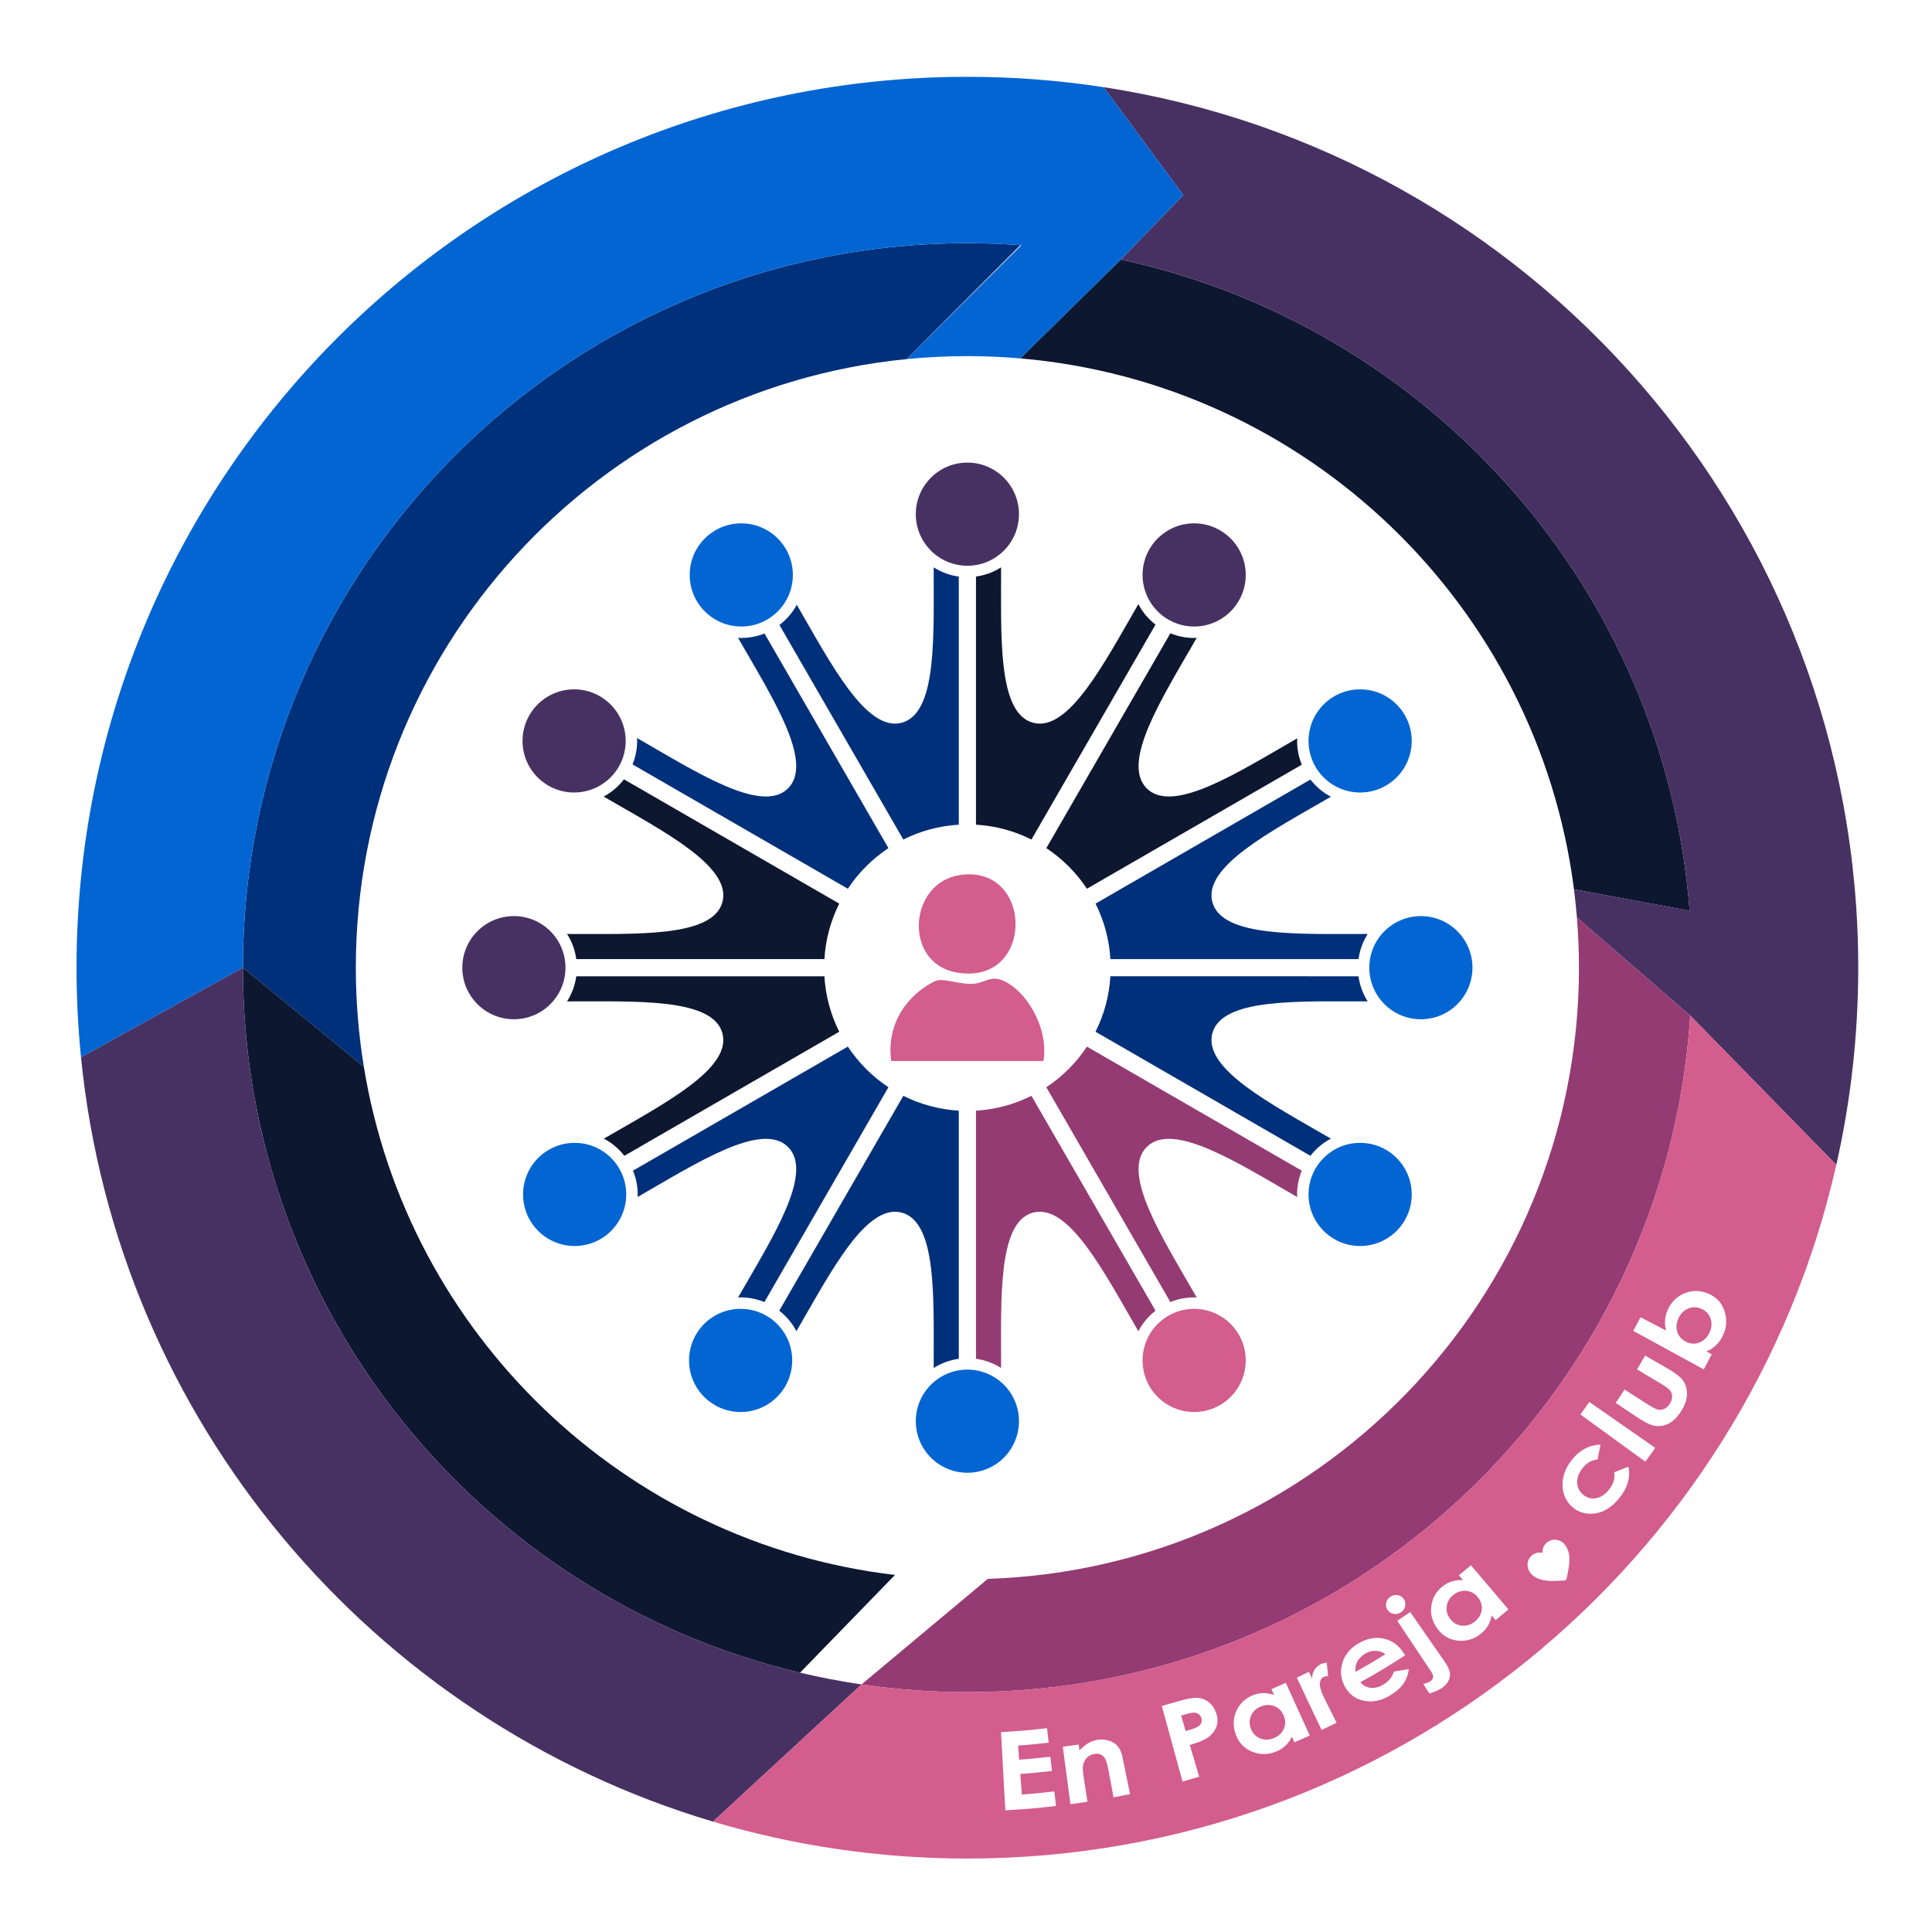 <?xml version="1.0" encoding="utf-8"?>
<!-- Generator: Adobe Illustrator 14.0.0, SVG Export Plug-In . SVG Version: 6.00 Build 43363)  -->
<!DOCTYPE svg PUBLIC "-//W3C//DTD SVG 1.1//EN" "http://www.w3.org/Graphics/SVG/1.1/DTD/svg11.dtd">
<svg version="1.1" xmlns="http://www.w3.org/2000/svg" xmlns:xlink="http://www.w3.org/1999/xlink" x="0px" y="0px"
	 width="850.39px" height="850.39px" viewBox="0 0 850.39 850.39" enable-background="new 0 0 850.39 850.39" xml:space="preserve">
<g id="Capa_2">
</g>
<g id="Capa_1">
	<path fill="#0D1730" d="M493.339,114.242l-44.219,43.497l0.012,0.021c126.317,10.843,227.727,108.905,243.676,233.704h0.008
		l50.897,9.4l0,0C732.696,259.193,629.095,143.517,493.339,114.242z"/>
	<path fill="#473162" d="M817.925,425.935c0-196.18-144.06-358.704-332.166-387.566l35.082,47.505l-27.496,28.369l0,0
		c135.735,29.27,239.315,144.938,250.354,286.588l-50.887-9.365h-0.006c0.523,4.083,0.941,8.202,1.28,12.344l49.892,43.227
		l28.475,29.064l35.812,36.631C814.58,484.804,817.925,455.761,817.925,425.935z"/>
	<path fill="#00307A" d="M160.154,469.554c-2.314-14.197-3.535-28.766-3.535-43.619c0-139.658,106.349-254.466,242.482-267.88l0,0
		l50.021-50.148c-7.699-0.563-15.47-0.857-23.318-0.857c-176.109,0-318.884,142.764-318.884,318.885l53.224,43.619H160.154z"/>
	<path fill="#0365D2" d="M520.841,85.873l-35.082-47.505c-19.544-3-39.566-4.557-59.957-4.557
		c-216.557,0-392.117,175.557-392.117,392.122c0,13.32,0.672,26.486,1.974,39.465l71.262-39.465
		c0-176.12,142.772-318.884,318.884-318.884c7.992,0,15.905,0.315,23.745,0.901l-50.445,50.104c8.783-0.854,17.692-1.309,26.7-1.309
		c7.863,0,15.642,0.356,23.33,1.017l-0.012-0.022l44.219-43.497l0,0h0.006L520.841,85.873z"/>
	<path fill="#0D1730" d="M352.136,736.251l0.017-0.012l41.777-43.002l0,0c-119.242-14.076-214.604-106.068-233.776-223.674
		l-0.012-0.012l-53.224-43.621C106.918,576.695,211.546,702.998,352.136,736.251z"/>
	<path fill="#473162" d="M106.918,425.935l-71.262,39.463v0.004C51.655,625.505,163.966,757.205,313.8,801.796l0,0l65.405-60.379
		l0,0C225.182,718.863,106.918,586.218,106.918,425.935z"/>
	<path fill="#943B73" d="M743.979,447.037l-49.885-43.235h-0.009c0.59,7.305,0.911,14.672,0.911,22.133
		c0,145.666-115.708,264.293-260.215,269.023l-0.006,0.01l-55.57,46.449c15.212,2.227,30.767,3.4,46.596,3.4
		C594.828,744.818,733.115,613.31,743.979,447.037z"/>
	<g>
		<path fill="#0D1730" d="M253.65,422.149h109.22c0.517-8.734,2.813-16.986,6.531-24.411l-94.754-54.708
			c-2.406,3.123-5.446,5.725-8.95,7.592c26.02,15.11,56.506,30.688,52.289,46.421c-4.207,15.712-38.324,13.986-68.386,14.056
			C251.688,414.385,253.098,418.129,253.65,422.149z"/>
		<path fill="#0D1730" d="M317.985,454.824c4.209,15.707-26.186,31.268-52.181,46.355c3.523,1.854,6.581,4.439,9.012,7.559
			l94.585-54.609c-3.72-7.422-6.016-15.678-6.531-24.41H253.65c-0.552,4.021-1.963,7.766-4.051,11.049
			C279.659,440.837,313.779,439.111,317.985,454.824z"/>
		<path fill="#00307A" d="M346.875,504.861c11.5,11.504-7.051,40.186-22.019,66.252c0.38-0.016,0.754-0.057,1.139-0.057
			c3.701,0,7.227,0.74,10.46,2.066l54.597-94.572c-7.089-4.693-13.174-10.779-17.868-17.867l-94.563,54.594
			c1.318,3.23,2.063,6.76,2.063,10.463c0,0.387-0.047,0.76-0.062,1.141C306.692,511.912,335.375,493.359,346.875,504.861z"/>
		<path fill="#00307A" d="M410.969,602.14c3.286-2.088,7.031-3.496,11.05-4.055V488.875c-8.732-0.518-16.99-2.818-24.409-6.537
			L343,576.925c3.114,2.426,5.705,5.488,7.557,9.016c15.087-26,30.65-56.396,46.357-52.191
			C412.625,537.958,410.897,572.078,410.969,602.14z"/>
		<path fill="#943B73" d="M508.609,576.925L454,482.339c-7.426,3.717-15.678,6.02-24.411,6.535v109.211
			c4.024,0.559,7.771,1.963,11.05,4.053c0.07-30.061-1.654-64.18,14.058-68.391c15.713-4.207,31.271,26.195,46.355,52.188
			C502.904,582.414,505.493,579.353,508.609,576.925z"/>
		<path fill="#943B73" d="M572.989,515.281l-94.563-54.598c-4.695,7.092-10.781,13.178-17.873,17.873l54.596,94.566
			c3.229-1.326,6.76-2.066,10.463-2.066c0.386,0,0.76,0.041,1.143,0.061c-14.968-26.07-33.521-54.752-22.016-66.256
			c11.497-11.5,40.182,7.051,66.246,22.02c-0.017-0.381-0.058-0.754-0.058-1.141C570.928,522.041,571.667,518.513,572.989,515.281z"
			/>
		<path fill="#00307A" d="M585.802,501.181c-25.986-15.09-56.388-30.65-52.179-46.357c4.206-15.711,38.324-13.984,68.385-14.057
			c-2.092-3.285-3.494-7.029-4.052-11.049H488.747c-0.517,8.738-2.815,16.99-6.537,24.41l94.586,54.609
			C579.221,505.621,582.285,503.033,585.802,501.181z"/>
		<path fill="#00307A" d="M597.956,422.149c0.558-4.021,1.96-7.766,4.052-11.052c-30.061-0.071-64.179,1.656-68.385-14.056
			c-4.209-15.707,26.189-31.267,52.185-46.357c-3.521-1.852-6.587-4.443-9.012-7.557l-94.586,54.604
			c3.722,7.425,6.021,15.683,6.537,24.417H597.956z"/>
		<path fill="#0D1730" d="M478.427,391.183l94.566-54.597c-1.326-3.233-2.065-6.759-2.065-10.46c0-0.385,0.041-0.759,0.058-1.142
			c-26.064,14.967-54.749,33.522-66.246,22.016c-11.506-11.498,7.048-40.182,22.016-66.25c-0.383,0.015-0.757,0.059-1.143,0.059
			c-3.7,0-7.229-0.745-10.46-2.065l-54.599,94.565C467.647,378.006,473.731,384.091,478.427,391.183z"/>
		<path fill="#0D1730" d="M508.609,274.94c-3.114-2.428-5.705-5.495-7.553-9.012c-15.093,25.995-30.648,56.399-46.361,52.19
			c-15.714-4.212-13.985-38.33-14.058-68.39c-3.278,2.085-7.023,3.493-11.05,4.051v109.212c8.739,0.517,16.991,2.813,24.411,6.534
			L508.609,274.94z"/>
		<path fill="#00307A" d="M422.02,362.992V253.78c-4.021-0.552-7.765-1.96-11.045-4.051c-0.074,30.06,1.65,64.178-14.062,68.39
			c-15.654,4.191-31.162-25.983-46.205-51.918c-1.881,3.485-4.499,6.499-7.627,8.889l54.526,94.437
			C405.029,365.811,413.285,363.509,422.02,362.992z"/>
		<path fill="#00307A" d="M346.875,347c-11.538,11.541-40.36-7.163-66.492-22.156c0.018,0.429,0.063,0.85,0.063,1.282
			c0,3.66-0.729,7.145-2.025,10.346l94.764,54.711c4.694-7.089,10.779-13.177,17.868-17.868l-54.547-94.481
			c-3.169,1.262-6.613,1.975-10.224,1.975c-0.485,0-0.956-0.05-1.437-0.076C339.817,306.806,358.378,335.502,346.875,347z"/>
	</g>
	<g>
		<path fill="#473162" d="M275.4,326.125c0,12.54-10.162,22.703-22.7,22.703c-12.534,0-22.702-10.163-22.702-22.703
			s10.168-22.702,22.702-22.702C265.238,303.423,275.4,313.585,275.4,326.125z"/>
		<path fill="#473162" d="M248.895,425.935c0,12.537-10.162,22.701-22.708,22.701c-12.534,0-22.695-10.164-22.695-22.701
			c0-12.542,10.161-22.705,22.695-22.705C238.733,403.229,248.895,413.395,248.895,425.935z"/>
		<path fill="#0365D2" d="M275.637,525.74c0,12.541-10.163,22.703-22.706,22.703c-12.534,0-22.699-10.162-22.699-22.703
			c0-12.537,10.165-22.701,22.699-22.701C265.475,503.039,275.637,513.203,275.637,525.74z"/>
		<path fill="#0365D2" d="M348.698,598.804c0,12.541-10.166,22.705-22.703,22.705c-12.534,0-22.702-10.164-22.702-22.705
			c0-12.537,10.168-22.701,22.702-22.701C338.533,576.103,348.698,586.267,348.698,598.804z"/>
		<path fill="#0365D2" d="M448.507,625.55c0,12.537-10.165,22.701-22.705,22.701c-12.53,0-22.702-10.164-22.702-22.701
			c0-12.541,10.172-22.703,22.702-22.703C438.342,602.847,448.507,613.009,448.507,625.55z"/>
		<path fill="#D35D8D" d="M548.321,598.804c0,12.541-10.169,22.705-22.709,22.705c-12.534,0-22.696-10.164-22.696-22.705
			c0-12.537,10.162-22.701,22.696-22.701C538.152,576.103,548.321,586.267,548.321,598.804z"/>
		<circle fill="#0365D2" cx="598.676" cy="525.741" r="22.704"/>
		<path fill="#0365D2" d="M648.122,425.935c0,12.537-10.165,22.701-22.702,22.701c-12.534,0-22.705-10.164-22.705-22.701
			c0-12.542,10.171-22.705,22.705-22.705C637.957,403.229,648.122,413.395,648.122,425.935z"/>
		<circle fill="#0365D2" cx="598.676" cy="326.125" r="22.704"/>
		<path fill="#473162" d="M548.321,253.059c0,12.54-10.169,22.706-22.709,22.706c-12.534,0-22.696-10.166-22.696-22.706
			c0-12.537,10.162-22.702,22.696-22.702C538.152,230.356,548.321,240.521,548.321,253.059z"/>
		<path fill="#473162" d="M448.507,226.319c0,12.537-10.165,22.703-22.705,22.703c-12.53,0-22.702-10.166-22.702-22.703
			c0-12.537,10.172-22.705,22.702-22.705C438.342,203.614,448.507,213.783,448.507,226.319z"/>
		<path fill="#0365D2" d="M348.986,253.059c0,12.54-10.168,22.706-22.702,22.706s-22.703-10.166-22.703-22.706
			c0-12.537,10.168-22.702,22.703-22.702S348.986,240.521,348.986,253.059z"/>
	</g>
	<g>
		<path fill="#D35D8D" d="M420.856,428.011c34.74,6.361,34.47-47.744,1.646-42.842C399.892,388.542,397.543,423.747,420.856,428.011
			z"/>
		<path fill="#D35D8D" d="M437.883,430.757c-2.424-0.158-5.898,1.91-8.789,2.203c-6.772,0.684-14.047-2.826-17.579-1.1
			c-11.012,5.361-21.625,17.813-19.224,35.148c22.337,0,44.674,0,67.014,0C462.061,450.037,448.275,431.447,437.883,430.757z"/>
	</g>
	<g>
		<path fill="#D35D8D" d="M639.768,702.005c-1.695,1.327-2.685,2.968-2.981,4.948c-0.296,1.979,0.198,3.846,1.51,5.597
			c1.32,1.764,3.004,2.771,5.061,2.995c2.056,0.225,3.968-0.346,5.708-1.708c1.796-1.405,2.838-3.138,3.121-5.164
			s-0.305-3.912-1.739-5.666c-1.405-1.717-3.11-2.643-5.102-2.802S641.503,700.647,639.768,702.005z"/>
		<path fill="#D35D8D" d="M605.625,726.621c-1.624-0.057-3.193,0.367-4.733,1.273c-1.672,0.984-2.895,2.269-3.678,3.862
			c-0.491,0.999-0.697,2.379-0.619,4.144c5.34-2.988,7.977-4.538,13.181-7.75C608.632,727.185,607.248,726.678,605.625,726.621z"/>
		<path fill="#D35D8D" d="M560.833,750.937c-1.877-0.696-3.824-0.623-5.876,0.211c-2.005,0.814-3.419,2.12-4.256,3.946
			c-0.836,1.825-0.879,3.76-0.099,5.804c0.785,2.059,2.129,3.485,4.053,4.263c1.923,0.777,3.931,0.752,5.988-0.085
			c2.123-0.863,3.609-2.243,4.443-4.117s0.789-3.851-0.109-5.931C564.098,752.991,562.71,751.633,560.833,750.937z"/>
		<path fill="#D35D8D" d="M526.283,753.897c-0.904-0.185-2.4,0.043-4.493,0.675c-0.763,0.23-1.144,0.343-1.908,0.569
			c0.803,2.716,1.205,4.074,2.008,6.789c0.879-0.26,1.316-0.39,2.193-0.655c1.725-0.522,2.883-1.008,3.482-1.443
			s1.008-0.974,1.225-1.611s0.21-1.321-0.025-2.053C528.357,754.899,527.521,754.15,526.283,753.897z"/>
		<path fill="#D35D8D" d="M744.002,447.003l-0.023,0.033C733.116,613.31,594.829,744.818,425.802,744.818
			c-15.829,0-31.384-1.174-46.596-3.4l-0.006,0.01l-65.4,60.369c35.494,10.564,73.082,16.258,112.001,16.258
			c186.733,0,342.968-130.529,382.466-305.324L744.002,447.003z M610.146,705.491c0.243-1.118,0.845-2.004,1.812-2.662
			c0.98-0.667,2.044-0.911,3.196-0.724c1.151,0.187,2.059,0.751,2.719,1.695c0.652,0.933,0.866,1.973,0.634,3.121
			c-0.233,1.147-0.839,2.058-1.815,2.723c-1.004,0.684-2.097,0.919-3.266,0.707c-1.169-0.213-2.075-0.809-2.721-1.783
			C610.085,707.633,609.902,706.608,610.146,705.491z M442.511,796.828c-0.637-11.475-1.271-22.949-1.903-34.424
			c8.151-0.451,12.202-0.8,20.244-1.729c0.295,2.552,0.446,3.829,0.741,6.381c-5.357,0.619-8.053,0.876-13.459,1.287
			c0.189,2.486,0.284,3.73,0.474,6.217c5.504-0.419,8.245-0.681,13.699-1.311c0.29,2.505,0.434,3.757,0.724,6.262
			c-5.552,0.642-8.34,0.908-13.942,1.335c0.275,3.617,0.412,5.427,0.688,9.044c5.744-0.438,8.606-0.711,14.299-1.368
			c0.296,2.562,0.445,3.839,0.741,6.4C455.956,795.946,451.49,796.331,442.511,796.828z M490.128,791.118
			c-0.816-4.392-1.224-6.586-2.039-10.978c-0.556-2.992-1.078-4.95-1.56-5.877c-0.482-0.927-1.141-1.581-1.977-1.962
			s-1.801-0.478-2.896-0.29c-1.419,0.243-2.566,0.874-3.452,1.893c-0.887,1.021-1.414,2.313-1.581,3.886
			c-0.088,0.82,0.067,2.54,0.471,5.162c0.622,4.045,0.933,6.065,1.555,10.11c-2.983,0.458-4.479,0.673-7.478,1.071
			c-1.346-10.11-2.019-15.163-3.364-25.274c2.795-0.371,4.188-0.571,6.967-0.998c0.159,1.033,0.239,1.548,0.398,2.581
			c1.402-1.452,2.689-2.521,3.886-3.204s2.456-1.145,3.784-1.381c2.722-0.484,5.19-0.06,7.428,1.296
			c1.89,1.146,3.147,3.157,3.741,6.034c1.363,6.603,2.046,9.901,3.409,16.503C494.514,790.29,493.053,790.575,490.128,791.118z
			 M535.289,760.35c-0.807,1.954-2.264,3.615-4.362,4.934c-1.23,0.772-3.637,1.722-7.224,2.782
			c1.656,5.602,2.484,8.401,4.141,14.003c-2.93,0.866-4.4,1.285-7.352,2.093c-3.032-11.086-6.064-22.171-9.098-33.257
			c2.842-0.777,4.26-1.182,7.079-2.02c3.813-1.133,6.641-1.673,8.529-1.556s3.563,0.742,5.033,1.886s2.566,2.732,3.271,4.787
			C536.089,756.279,536.096,758.396,535.289,760.35z M569.752,766.902c-0.427-0.99-0.641-1.483-1.067-2.474
			c-0.846,1.658-1.841,3.008-2.98,4.051c-1.139,1.042-2.502,1.887-4.08,2.521c-3.541,1.425-7.096,1.419-10.574-0.013
			c-3.479-1.432-5.828-3.972-7.112-7.545c-1.331-3.706-1.203-7.176,0.295-10.416s3.88-5.493,7.199-6.827
			c1.527-0.613,3.063-0.933,4.621-0.956s3.128,0.25,4.722,0.822c-0.445-1.033-0.666-1.548-1.111-2.581
			c2.531-1.091,3.79-1.651,6.297-2.791c4.22,9.287,6.33,13.931,10.55,23.217C573.82,765.133,572.468,765.731,569.752,766.902z
			 M581.713,761.497c-4.362-9.221-6.543-13.829-10.905-23.051c2.132-1.009,3.194-1.522,5.308-2.566
			c0.569,1.151,0.853,1.727,1.422,2.878c0.017-1.42,0.352-2.657,1.002-3.72s1.531-1.878,2.647-2.454
			c0.789-0.407,1.715-0.642,2.779-0.707c0.269,2.349,0.394,3.524,0.635,5.881c-0.899,0.044-1.582,0.182-2.052,0.422
			c-0.955,0.488-1.487,1.44-1.606,2.863s0.606,3.73,2.192,6.921c0.23,0.44,0.348,0.661,0.578,1.102
			c1.837,3.693,2.754,5.538,4.591,9.231C585.681,759.601,584.364,760.243,581.713,761.497z M617.654,741.173
			c-1.354,1.908-3.314,3.636-5.877,5.145c-3.976,2.34-7.887,3.085-11.619,2.255s-6.47-2.962-8.257-6.312
			c-1.832-3.433-2.123-6.932-0.978-10.492s3.439-6.319,6.931-8.369c3.708-2.177,7.34-2.909,11.013-2.182s6.677,2.821,8.963,6.367
			c0.255,0.415,0.384,0.624,0.639,1.039c-7.72,4.977-11.661,7.345-19.688,11.828c1.174,1.421,2.654,2.245,4.451,2.455
			s3.688-0.26,5.646-1.412c2.341-1.377,3.908-3.304,4.686-5.743c2.603-0.41,3.906-0.629,6.516-1.091
			C619.817,737.089,619.007,739.265,617.654,741.173z M637.525,739.886c-0.643,1.214-1.68,2.306-3.109,3.257
			c-1.26,0.838-3.011,1.606-5.246,2.284c-1.092-1.694-1.639-2.542-2.73-4.236c1.24-0.223,2.235-0.581,2.981-1.07
			c0.792-0.52,1.251-1.112,1.377-1.777s-0.173-1.536-0.893-2.615c-5.948-8.924-8.922-13.385-14.87-22.31
			c2.283-1.521,3.415-2.295,5.668-3.861c6.016,8.652,9.022,12.977,15.039,21.628c1.383,1.988,2.19,3.631,2.412,4.931
			S638.167,738.672,637.525,739.886z M658.3,713.119c-0.682-0.835-1.024-1.253-1.706-2.088c-0.354,1.822-0.938,3.39-1.742,4.7
			c-0.804,1.311-1.876,2.491-3.212,3.529c-2.998,2.33-6.405,3.288-10.128,2.855c-3.724-0.432-6.671-2.233-8.887-5.316
			c-2.298-3.197-3.135-6.563-2.599-10.08s2.189-6.325,5-8.507c1.293-1.004,2.679-1.725,4.165-2.171s3.071-0.614,4.757-0.498
			c-0.712-0.871-1.068-1.305-1.78-2.176c2.127-1.736,3.182-2.617,5.274-4.396c6.606,7.772,9.91,11.661,16.518,19.433
			C661.714,710.313,660.582,711.255,658.3,713.119z M690.722,687.915c-0.137,1.891-0.461,3.768-0.917,5.689
			c-0.111,0.482-0.23,1.566-0.575,1.863c-0.365,0.314-1.443,0.227-1.951,0.262c-3.214,0.213-6.421,0.371-9.544-0.641
			c-1.25-0.406-2.506-1.025-3.665-2.209c-0.229-0.266-0.468-0.537-0.696-0.813c-1.612-2.447-1.411-5.725,1.256-7.699
			c1.452-1.082,2.842-1.041,4.313-0.93c-0.038-1.645,0.415-3.359,2.252-4.723c2.188-1.611,5.229-1.164,7.057,0.563
			c0.231,0.273,0.47,0.545,0.699,0.816C690.827,682.786,690.923,685.297,690.722,687.915z M712.748,659.403
			c-3.285,4.053-6.958,6.31-10.876,6.774s-7.194-0.538-9.859-2.902c-1.847-1.639-3.088-3.662-3.757-6.051s-0.671-4.872-0.025-7.468
			s1.894-5.021,3.753-7.316c1.721-2.124,3.637-3.738,5.775-4.851s4.363-1.676,6.697-1.687c-0.472,2.579-0.721,3.871-1.245,6.455
			c-1.509,0.234-2.754,0.64-3.741,1.231s-1.928,1.45-2.836,2.571c-1.655,2.043-2.462,4.13-2.419,6.296
			c0.043,2.167,0.896,3.979,2.593,5.426c1.65,1.406,3.523,1.946,5.615,1.591s3.993-1.565,5.663-3.623
			c2.065-2.546,2.882-5.165,2.454-7.797c2.5-0.964,3.749-1.462,6.248-2.485C717.74,650.218,716.4,654.899,712.748,659.403z
			 M724.231,643.377c-9.529-6.928-19.06-13.854-28.591-20.78c1.588-2.186,2.372-3.287,3.919-5.508
			c9.666,6.735,19.335,13.468,29.001,20.204C726.851,639.746,725.985,640.963,724.231,643.377z M740.03,621.045
			c-1.733,2.795-3.697,4.696-5.844,5.705s-4.387,1.205-6.687,0.65c-1.598-0.385-4.101-1.71-7.488-3.98
			c-3.528-2.364-5.293-3.544-8.821-5.908c1.569-2.343,2.346-3.524,3.87-5.903c4.136,2.651,6.202,3.978,10.338,6.629
			c2.013,1.29,3.512,2.029,4.498,2.212s1.921,0.059,2.806-0.377s1.656-1.176,2.306-2.224c0.649-1.047,0.981-2.074,0.994-3.073
			s-0.297-1.931-0.928-2.791c-0.47-0.641-1.741-1.58-3.805-2.817c-4.285-2.57-6.427-3.855-10.712-6.426
			c1.441-2.404,2.15-3.616,3.546-6.055c3.75,2.147,5.626,3.223,9.377,5.37c3.864,2.213,6.31,4.077,7.321,5.604
			c1.234,1.861,1.819,3.916,1.739,6.149S741.627,618.469,740.03,621.045z M755.384,592.08c-1.144,1.104-2.582,2.039-4.313,2.795
			c0.956,0.498,1.436,0.746,2.392,1.244c-1.388,2.669-2.095,3.995-3.532,6.629c-10.341-5.646-20.682-11.291-31.021-16.939
			c1.302-2.385,1.939-3.585,3.196-6.002c4.491,2.337,6.737,3.506,11.229,5.843c-0.433-1.675-0.572-3.303-0.419-4.89
			s0.604-3.132,1.346-4.652c1.612-3.305,4.066-5.602,7.438-6.936s6.856-1.255,10.458,0.336c3.474,1.534,5.821,4.1,6.967,7.748
			s0.854,7.284-0.869,10.81C757.486,589.635,756.528,590.976,755.384,592.08z"/>
		<path fill="#D35D8D" d="M749.056,576.167c-1.982-0.925-3.923-0.998-5.823-0.254s-3.334,2.114-4.327,4.129
			c-1.001,2.03-1.233,4.011-0.693,5.971s1.779,3.459,3.747,4.484c2.009,1.048,3.989,1.221,5.938,0.486s3.458-2.167,4.502-4.283
			c1.012-2.051,1.208-4.101,0.591-6.118S751.053,577.097,749.056,576.167z"/>
	</g>
</g>
</svg>
